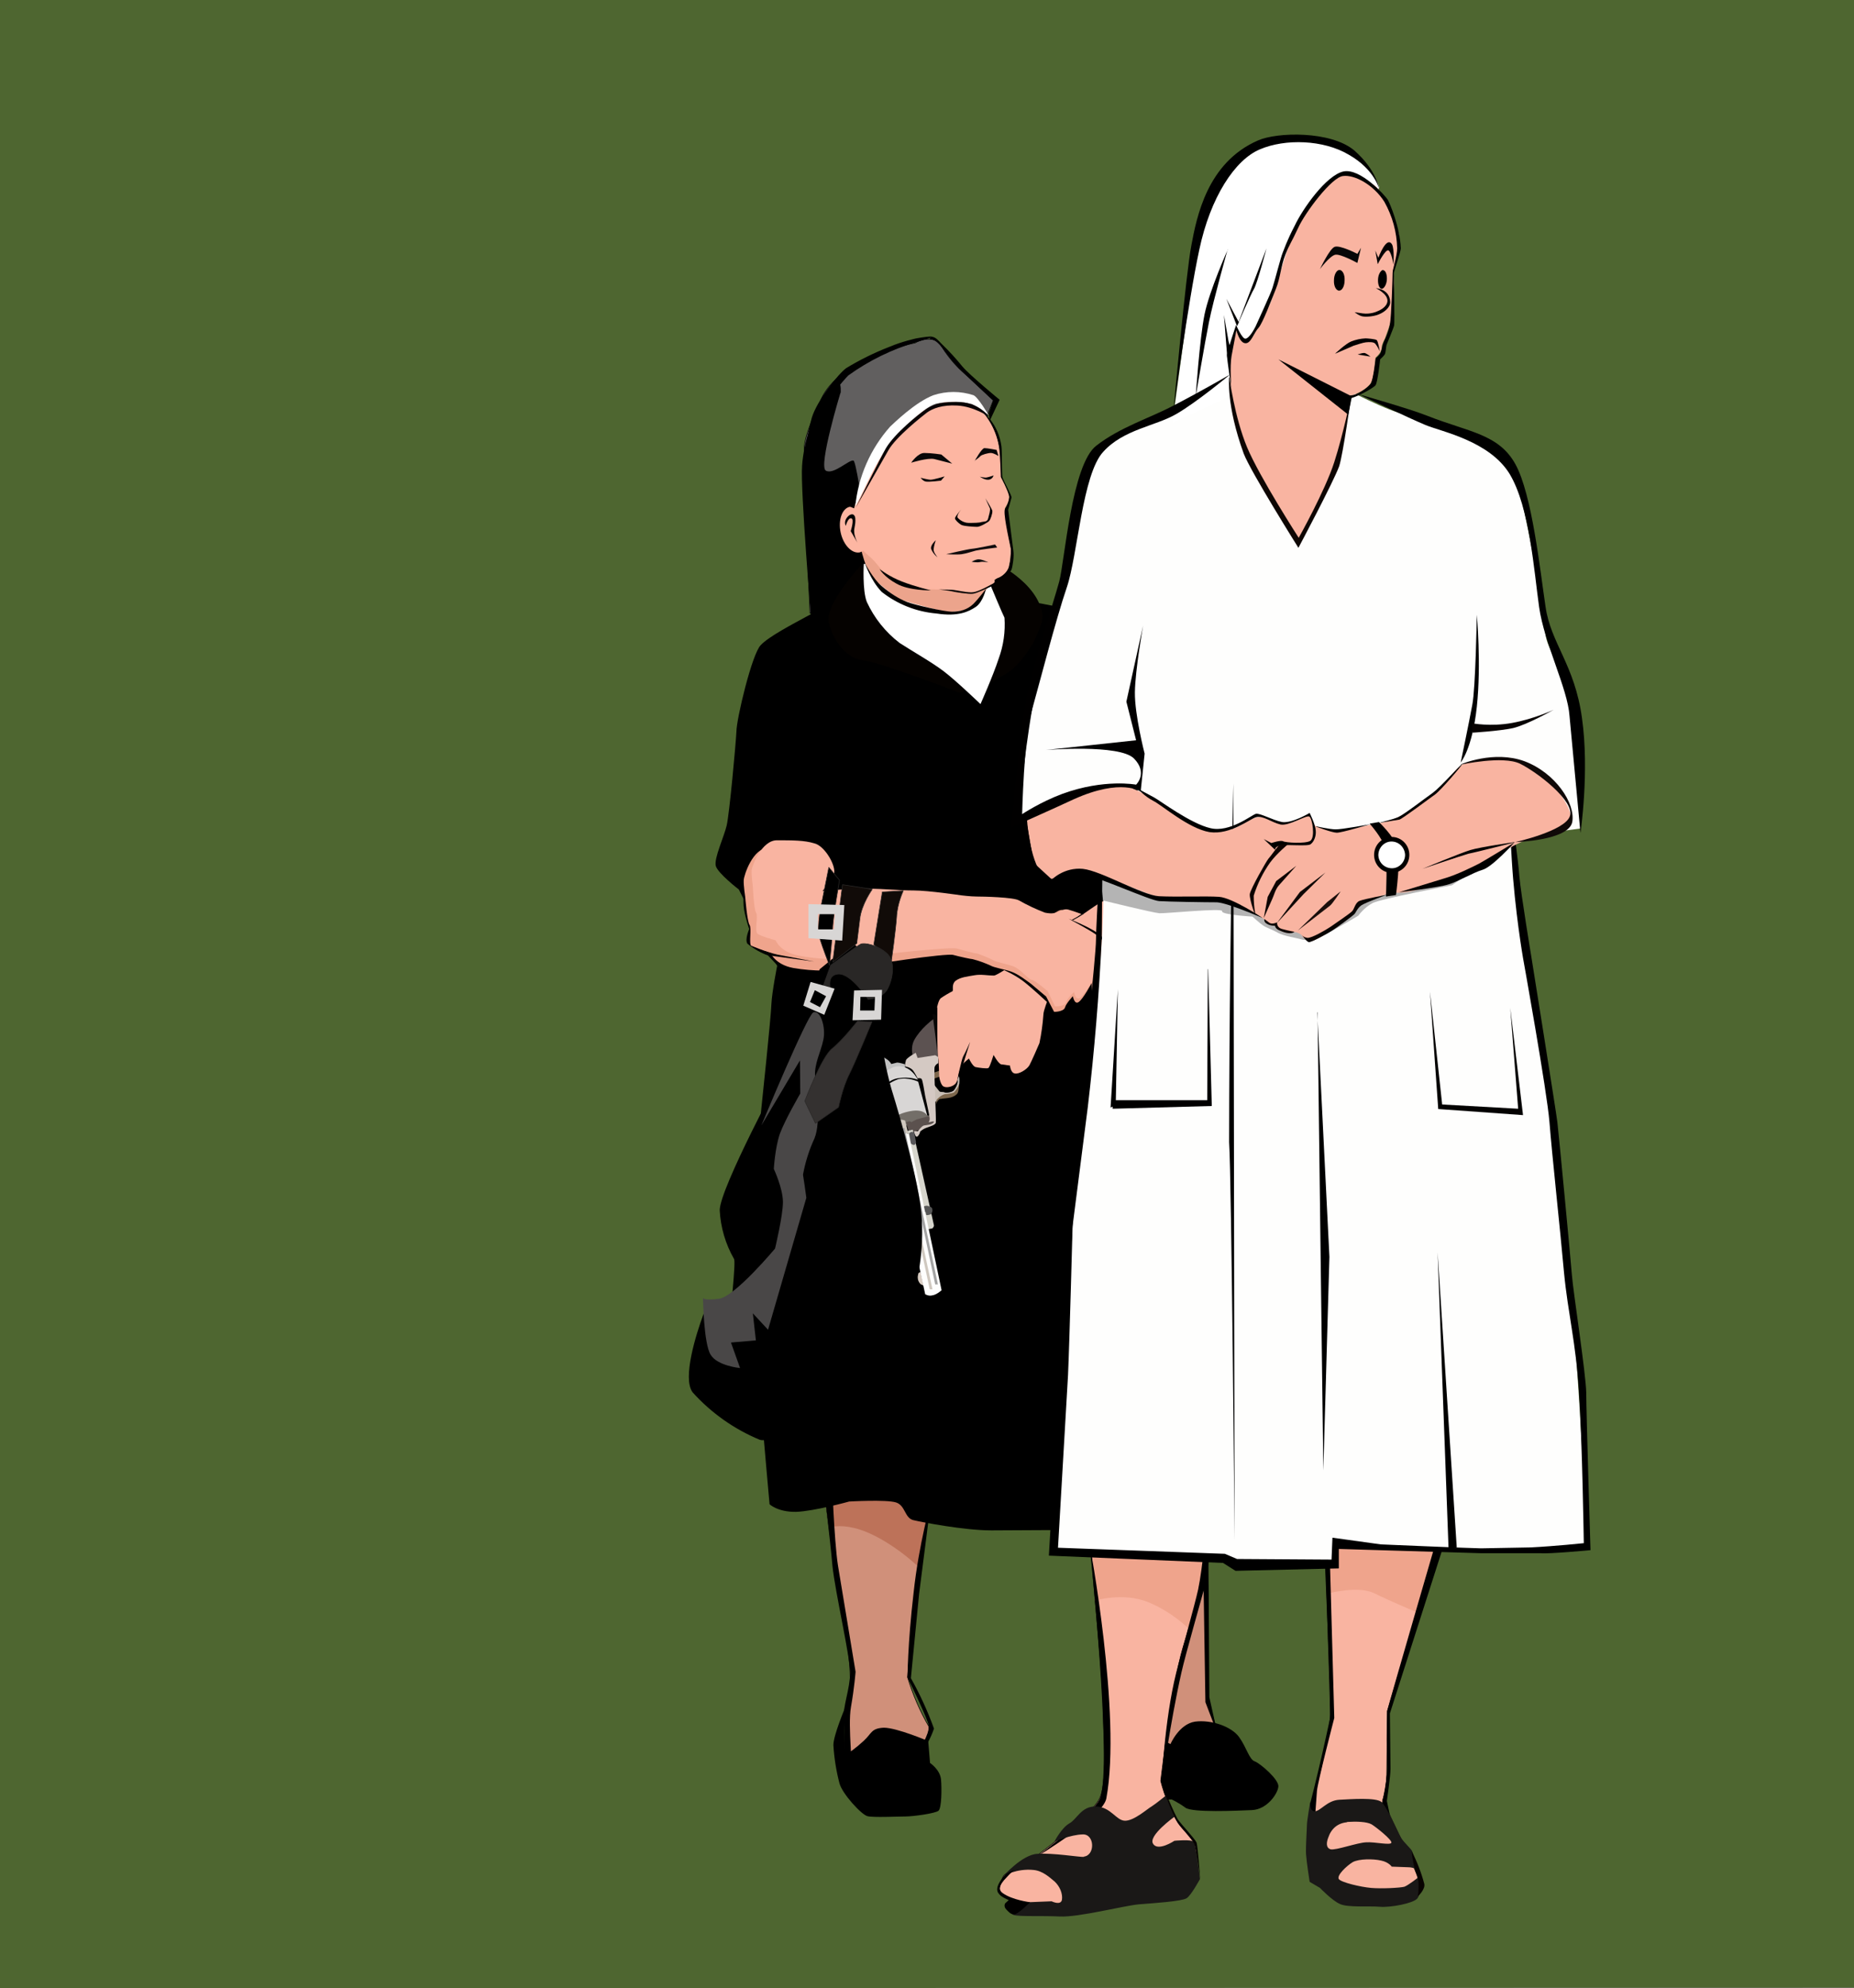 <?xml version="1.0" encoding="UTF-8" standalone="no"?>
<!DOCTYPE svg PUBLIC "-//W3C//DTD SVG 1.1//EN" "http://www.w3.org/Graphics/SVG/1.1/DTD/svg11.dtd">
<svg width="100%" height="100%" viewBox="0 0 305 327" version="1.1" xmlns="http://www.w3.org/2000/svg" xmlns:xlink="http://www.w3.org/1999/xlink" xml:space="preserve" xmlns:serif="http://www.serif.com/" style="fill-rule:evenodd;clip-rule:evenodd;stroke-linecap:round;stroke-linejoin:round;stroke-miterlimit:1.5;">
    <rect x="0" y="0" width="305" height="327" fill="#808080" stroke="none"/>
    <g id="bg" transform="matrix(1,0,0,1.452,0,0.226)">
        <path d="M305,-0.156L0,-0.156L0,225.057L305,224.985L305,-0.156Z" style="fill:rgb(78,102,48);"/>
    </g>
    <path d="M163.4,65.85L159.05,61.75C157.183,60.204 155.623,58.321 154.45,56.2C152.45,55.15 150.55,56.4 150.55,56.4C150.55,56.4 145.45,57.35 140.55,60.2C135.55,63 134.8,66.45 134.8,66.45C134.8,66.45 132.3,71.3 132.3,73.85L132.35,80.75L133.25,100.85L149.6,100.5L163.4,65.85Z" style="fill:rgb(97,95,95);stroke:black;stroke-width:0.1px;"/>
    <path d="M157.8,60.65C159.5,62.3 163.4,65.85 163.4,65.85L162.65,68.05L162.85,69.15L164.45,65.75C164.45,65.75 159.45,61.65 158.3,60.25C157.26,58.965 156.141,57.746 154.95,56.6C154.15,55.8 153.95,55.45 153.15,55.35C152.35,55.35 150.75,55.65 150.75,55.65C150.75,55.65 148.4,56.15 146.3,57.05C143.835,58.005 141.459,59.176 139.2,60.55C137.85,61.55 134.4,65.9 133.55,68.7C132.75,71.5 132.35,75.05 132.35,75.05L135.85,66.15C135.85,66.15 138.6,62.7 139.55,61.75C142.963,59.295 146.767,57.435 150.8,56.25C154.833,55.065 152.3,55.7 153.15,55.8C153.85,55.9 154.45,56.5 155,57.2C155.65,58.05 156.65,59.5 157.8,60.65Z"/>
    <path d="M138.25,64.65C138.25,64.65 134.6,76.65 135.85,77.4C137.1,78.15 139.7,75.55 140.4,75.75C141.15,75.9 144.25,100.25 144.25,100.25L133.5,102.5C133.5,102.5 131.65,80.55 131.95,76.6C132.2,72.7 133.85,68.1 134.95,66.15C136.05,64.15 137.75,62.6 138.05,62.95C138.4,63.25 138.3,64.6 138.3,64.6L138.25,64.65Z"/>
    <path d="M139.85,277.05C140.05,271.65 138.2,264.2 137.25,257.55C136.3,250.95 134.55,237.2 134.55,237.2L155.75,235C155.75,235 151.25,255.15 150.6,261.15C150,267.1 149.3,275.85 149.3,275.85C150.148,278.677 151.323,281.395 152.8,283.95C152.9,285.9 151.8,287.65 148.5,288.85C145.2,290 140.3,293.25 139.6,290.3C138.95,287.3 139.25,284 139.35,283.45C139.45,282.85 139.6,282.45 139.85,277.05ZM180.4,242.5L197.9,246.9C198.05,241.9 198.95,254.85 198.8,278.9C198.8,280.55 202.25,291.55 202.25,291.55L185.5,284C185.5,284 187.85,282.5 188.1,277.05C188.3,272.95 186.6,272.3 185.3,266.8C184,261.3 180.35,242.45 180.35,242.45L180.4,242.5Z" style="fill:rgb(208,144,122);stroke:black;stroke-width:0.1px;"/>
    <g transform="matrix(1,0,0,1,0,-0.5)">
        <g>
            <g>
                <g>
                    <g>
                        <g>
                            <g>
                                <g>
                                    <g>
                                        <g>
                                            <clipPath id="_clip1">
                                                <path d="M139.85,277.55C140.05,272.15 138.2,264.7 137.25,258.05C136.3,251.45 134.55,237.7 134.55,237.7L155.75,235.5C155.75,235.5 151.25,255.65 150.6,261.65C150,267.6 149.3,276.35 149.3,276.35C150.148,279.177 151.323,281.895 152.8,284.45C152.9,286.4 151.8,288.15 148.5,289.35C145.2,290.5 140.3,293.75 139.6,290.8C138.95,287.8 139.25,284.5 139.35,283.95C139.45,283.35 139.6,282.95 139.85,277.55Z"/>
                                            </clipPath>
                                            <g clip-path="url(#_clip1)">
                                                <path d="M135.1,252.3C135.1,252.3 138.2,249.8 144.95,253.65C149.063,256.005 152.613,259.23 155.35,263.1L159,234.5L137.5,235.8L135.1,252.25L135.1,252.3Z" style="fill:rgb(189,114,89);"/>
                                            </g>
                                        </g>
                                    </g>
                                </g>
                            </g>
                        </g>
                    </g>
                </g>
            </g>
        </g>
    </g>
    <path d="M135.45,244C135.45,244 136.55,253 136.95,257.6C137.45,262.15 139.85,272.45 139.85,275.1C139.85,277.75 138.6,280.8 138.85,282.45C139.15,284.25 138.2,289.45 139.85,291C140.5,291.55 139.4,284 140,280.7C140.55,277.6 140.75,274.95 140.75,274.95L137.85,257.45C137.2,253.25 136.85,242.65 136.85,242.65L135.45,244Z"/>
    <path d="M180.4,242.5L197.7,246.65C197.75,243.4 198.7,246.15 198.65,254.4C195.35,244.35 182.15,251.65 182.05,251.1C180.4,244.55 180.4,242.5 180.4,242.5Z" style="fill:rgb(186,115,90);"/>
    <path d="M181.35,244.85C181.35,244.85 183.6,261.65 185.65,268.1C187.65,274.55 188.15,275.3 188.15,276.9C188.15,278.5 187.25,281.4 186.3,282.4C185.654,283.283 185.241,284.315 185.1,285.4L186.55,283.65C187.1,282.95 189.05,280.05 188.9,277.65C188.75,275.25 189.3,277.45 186.5,268C183.7,258.5 182.15,244.25 182.15,244.25L181.35,244.85Z" style="fill:rgb(8,6,5);"/>
    <path d="M139.3,97.8L132.5,101.5C130.6,102.55 126.5,104.65 125.15,106.1C123.7,107.55 121.15,118.3 121.15,120.3C121.05,122.3 120,133.8 119.55,135.75C119.1,137.65 117.45,141.15 117.75,142.4C118.05,143.6 121.55,146.3 121.55,146.3L127.85,158.85C127.85,158.85 127,163.1 126.9,165.15C126.85,167.15 125.3,181.8 125.3,181.8C125.3,181.8 123.3,201.3 123.2,205.2C123.15,209.05 126.6,247.4 126.6,247.4C126.6,247.4 127.95,248.7 130.95,248.65C133.95,248.55 139.7,246.95 139.7,246.95C139.7,246.95 145.8,246.6 147.4,247.1C148.95,247.6 148.8,249.6 150.2,250C151.65,250.35 158.65,251.7 163.1,251.7L182.35,251.6C182.35,251.6 181.35,247.6 183.2,246.35C185,245.05 188.25,246.35 190.55,247.2C192.85,248.05 198.9,250.7 198.9,250.7L195.95,224.3C195.7,222.15 194.8,210.85 193.9,207.7C192.95,204.5 190.4,193.35 190.55,192.45C190.951,189.821 190.849,187.141 190.25,184.55C189.35,182.3 185.75,174.55 185.5,172.75C185.25,171 184.5,161.45 184.5,161.45L193.9,137.9C193.9,137.9 193.2,136.9 192.7,134.8C192.2,132.8 190.2,129.45 189.7,127.6C189.2,125.75 187.4,120.25 186.7,116.85C185.95,113.4 184,110.05 184,109.8C184,109.55 184.15,107.65 182.85,105.85C181.532,103.993 179.929,102.356 178.1,101C176.6,100 166.25,98.4 166.25,98.4L139.25,97.8L139.3,97.8ZM145.4,284.15C147.55,284.15 152.7,286.35 152.7,286.35L153,289.95C153,289.95 154.6,291 154.8,292.6C154.95,294.2 154.9,297.35 154.4,297.8C153.9,298.25 150.2,298.75 148.95,298.75C147.7,298.75 143.65,298.95 142.7,298.7C141.7,298.45 138.55,295 138.1,293.3C137.561,291.238 137.226,289.128 137.1,287C137.1,285.4 139.05,280.8 139.05,280.8C139.05,280.8 138.65,288.9 139.2,288.55C139.7,288.25 140.75,287.55 142.1,286.3C143.45,285.05 143.3,284.25 145.4,284.15ZM186.9,281.55L187.25,283.85L192.55,286.85C192.55,286.85 193.95,283.55 196.6,283.15C199.25,282.8 202.6,283.95 203.85,285.7C205.1,287.45 205.5,289.4 206.45,289.7C207.35,290.05 210.45,292.7 210.3,293.85C210.2,295 208.45,297.6 205.95,297.7C203.45,297.8 196.15,298.15 195,297.3C193.85,296.45 192.75,295.95 192.75,295.95L186.25,296.15C186.25,296.15 184.45,291.15 184.5,287.95C184.5,284.75 186.9,281.55 186.9,281.55Z"/>
    <path d="M150.2,173.8C150.2,173.8 149.7,172.4 150.4,171.05C152.4,167.45 157.5,165.2 157.5,165.2L156.7,173.7L151.8,174.5L150.2,173.8Z" style="fill:rgb(92,82,81);"/>
    <path d="M153.5,177.45L155.5,176.75L155.6,175.75L153.2,176.55L153.45,177.45L153.5,177.45Z" style="fill:rgb(125,103,77);"/>
    <path d="M145.65,183.8L146.3,185.8L153.35,184.1L153.05,183.35L152.6,183.5L151.6,181.65L145.65,183.8Z" style="fill:rgb(115,110,104);"/>
    <path d="M154.7,180.75C155.05,180.65 155.85,180.65 156.4,180.5C156.95,180.35 157.4,180.05 157.55,179.75C157.75,179.45 157.8,177.9 157.8,177.9C157.8,177.9 157.55,179.35 156.5,179.65C155.5,179.95 154.8,179.7 154.5,179.95C154.25,180.2 153.9,181.7 153.9,181.7C153.9,181.7 154.25,180.85 154.7,180.7L154.7,180.75Z" style="fill:rgb(125,103,77);"/>
    <path d="M154,181.25C154,181.25 154,180.9 154.35,180.6C154.7,180.25 155.2,180 155.45,179.95C155.75,179.95 156.75,179.8 156.95,179.65C157.15,179.45 157.75,178.7 157.8,178.15C157.878,177.645 157.827,177.129 157.65,176.65C157.45,176.25 157.05,176 157.05,176L157.4,176.85C157.4,177.2 157.6,177.6 157.55,178C157.5,178.4 157.2,179.05 156.85,179.4C156.45,179.7 155.55,179.8 155.35,179.65C155.15,179.55 154.75,179.65 154.55,179.5L153.55,178.25L153.7,181.05L154,181.25Z" style="fill:rgb(201,191,182);"/>
    <path d="M149,184.6L149.6,184.4L149.95,184.55L150.8,184.1L152.85,183.55L153.75,184.4L153.6,184.85L151.9,185.55L150.4,186.15L150.05,186.1L149.55,186.3L149.05,184.6L149,184.6Z" style="fill:rgb(91,81,78);"/>
    <path d="M149,174.4C149.25,173.9 150.65,173.15 150.65,173.15L150.95,174L153.85,173.55L154.35,173.85L154.35,174.85C154.35,174.85 153.9,175.05 153.75,175.5C153.6,175.95 154.05,184.15 153.95,184.65C153.85,185.15 152.45,185.35 151.85,185.75C151.2,186.15 151.35,186.25 151.35,186.25C151.35,186.25 151.15,186.85 150.85,186.95C150.55,187.05 150.35,186.05 150.35,186.05L151,186.05C151,186.05 151.6,185.2 152,185.1C152.3,185.05 153.3,185 153.6,184.6C153.9,184.25 152.75,184.6 152.75,184.6C152.75,184.6 152.9,184.5 152.95,184.05C152.95,183.55 152.35,181.05 152.2,180.25C152.05,179.45 151.8,177.65 151.6,177.45C151.45,177.25 150.95,177.35 150.95,177.35C150.95,177.35 150.6,176.6 150.2,176.05C149.75,175.5 148.9,175.4 148.9,175.4C148.9,175.4 148.85,174.85 149.05,174.4L149,174.4Z" style="fill:rgb(212,201,195);"/>
    <path d="M151.5,211.25C151.25,211.05 151,210.6 151,210.3C150.95,210 150.85,209.7 150.95,209.5C151.05,209.35 151.45,209.2 151.45,209.2L151.95,211.45L151.55,211.25L151.5,211.25Z" style="fill:rgb(217,205,195);"/>
    <path d="M146.85,187.75L146.15,187.4L144.75,181.1L144.35,177.85L145.2,177.6L147,186.6L146.8,186.85C146.65,187.05 146.5,187.15 146.55,187.35L146.85,187.75Z" style="fill:white;"/>
    <path d="M147.1,186.65C147.1,186.65 146.65,186.15 146.55,185.85C146.4,185.55 145.6,181.85 145.6,181.85L144.85,178.05L145.45,176.95L146.45,182.45L146.55,184.35L147.05,186.65" style="fill:rgb(237,237,237);"/>
    <path d="M145,175.2C145.05,174.45 143.95,173.65 143.85,173.35C143.85,173.05 143.95,172.95 143.95,172.95C143.95,172.95 144.1,173.2 144.3,173.35C144.55,173.45 145.8,174.05 146.25,174.5C146.7,175 146.6,175 146.6,175L147.6,174.75C147.95,174.75 148.9,175.05 148.9,175.05L148.85,176.8L143.9,176.9C143.9,176.9 144.95,176.5 145,175.2Z" style="fill:rgb(193,193,193);"/>
    <path d="M144.4,177.8L144.4,178.95C144.4,179.4 145.75,184.95 145.8,185.4C145.85,185.8 146.35,186.9 146.35,186.9C146.35,186.9 146.15,187.25 146.25,187.4L146.7,187.65C146.7,187.65 146.35,187.65 146.2,187.55C145.934,186.888 145.733,186.201 145.6,185.5C145.6,185.25 144.2,179.2 144.15,178.8C144.15,178.4 144.4,177.8 144.4,177.8M144,177.55L143.85,176.9C143.85,176.9 144.45,176.9 145.1,176.7C145.8,176.5 146.3,175.7 146.3,175.7L146.3,176.4C146.3,176.4 145.95,176.8 145.35,177L144,177.55Z" style="fill:rgb(216,214,213);"/>
    <path d="M147.65,177.35C149.8,177 151,177.6 151,177.6C151,177.6 149.85,175.05 147.45,175.4C145.05,175.75 145.3,178.8 145.3,178.8C145.3,178.8 146.2,177.6 147.65,177.35Z" style="fill:rgb(216,214,213);"/>
    <path d="M146.55,184.4L145.3,178.8C145.3,178.8 146.8,177.8 147.75,177.5C149.4,177.1 151.05,177.9 151.05,177.9L152.55,183.5C152.55,183.5 152.05,182.3 149.75,182.75C147.1,183.25 146.55,184.4 146.55,184.4Z" style="fill:rgb(216,214,213);"/>
    <path d="M147.7,184.2C148.4,184.05 148.9,184.3 148.9,184.3L149.45,186.55C149.45,186.55 148.8,186.2 148.2,186.35C147.6,186.5 146.6,187.1 146.6,187.1L146.1,185.6L146.4,184.8C146.4,184.8 146.9,184.35 147.7,184.2Z" style="fill:rgb(207,200,191);"/>
    <path d="M149.3,186L152.45,202.2L153.3,202.05C153.3,202.05 153.35,202.1 153.5,201.9C153.65,201.7 153.65,201.55 153.65,201.55L150.15,185.8L149.3,186Z" style="fill:rgb(214,213,204);"/>
    <path d="M153.4,199.1C153.4,199.1 153.4,198.75 153.25,198.6C153.15,198.5 152.65,198.3 152.45,198.3C152.25,198.3 151.75,198.5 151.75,198.5L151.9,199.25C151.9,199.25 152.25,199.3 152.3,199.45C152.35,199.65 152.3,199.8 152.45,199.85C152.6,199.85 153,199.8 153.2,199.65C153.35,199.45 153.4,199.1 153.4,199.1Z" style="fill:rgb(86,86,86);"/>
    <path d="M146.6,187.1L147.6,191.5L152.2,212.85C152.2,212.85 152.7,213.2 153.35,213.05C154.1,212.95 154.9,212.2 154.9,212.2L149.5,186.55C149.5,186.55 148.7,186.15 148.2,186.3C147.631,186.449 147.102,186.723 146.65,187.1L146.6,187.1Z" style="fill:rgb(254,254,253);"/>
    <path d="M147.5,186.5L152.95,212.05L153.4,212.05L147.9,186.35L147.55,186.5L147.5,186.5Z" style="fill:rgb(207,200,191);"/>
    <path d="M148.45,185.65L153.85,211.25L154.3,211.25L148.8,185.5L148.45,185.65Z" style="fill:rgb(163,163,163);"/>
    <path d="M149.9,186.15L150.4,186.25L150.7,187.9C150.7,187.9 150.6,188.25 150.4,188.3C150.1,188.35 149.85,188.05 149.85,188.05L149.55,186.4L149.9,186.15Z" style="fill:rgb(88,87,90);"/>
    <path d="M157.1,168.75C157.1,168.75 157.2,167.4 157.6,167.05C157.95,166.7 159.1,165.95 159.35,165.8C159.6,165.6 159,164.7 159.7,163.95C160.4,163.25 161.65,163.05 162.7,162.75C163.75,162.5 164.8,162.65 165.8,162.6C166.8,162.55 176.05,153.95 176.05,153.95C176.05,153.95 177.5,152.35 178.5,151.7C179.5,151.05 181.6,148.9 183,148.2C184.45,147.45 184.6,145.6 184.9,145.2C185.2,144.85 185.2,143.65 185.2,141.6C185.2,139.6 186.4,136.9 188.45,136.95C190.45,137 193.9,136.9 193.85,138.15C193.85,139.35 194.35,141.85 194.35,141.85C194.35,141.85 194.85,144.55 195,145.8C195.15,147 195.9,151.55 195.5,152.6C195.1,153.65 194.7,155.4 193.6,155.8L186.8,158.05L174.8,166.05C174.8,166.05 174.25,168.05 174.3,168.7C174.3,169.3 174.15,173.2 174,173.7L172.65,177.65C172.3,178.4 171.05,179.25 170.4,179.2C169.7,179.2 169.5,177.9 169.5,177.9L168.1,177.75C167.6,177.75 166.75,176.25 166.75,176.25C166.75,176.25 166.25,178.45 166.1,178.55C165.9,178.7 164.45,178.6 164,178.55C163.5,178.45 162.85,177.15 162.85,177.15C162.85,177.15 162.25,177.7 161.95,178.15L161.1,179.5C161.1,179.5 161.4,180.85 161,181.5C160.65,182.2 159.5,182.6 159,182.2C158.5,181.85 158.2,180.45 158.25,180.35L158.9,179.15C158.9,179.15 158,177.8 157.8,177C157.65,176.2 157.4,172.8 157.4,172.8L157.1,168.75Z"/>
    <path d="M122.45,145.65C122.45,145.65 122.15,147.95 122.4,149.55C122.65,151.1 123.25,152.8 123.25,152.8C123.25,152.8 122.5,154.5 122.95,155.2C123.974,156.025 125.121,156.683 126.35,157.15L127.95,158.85L128.65,157.8C128.65,157.8 124.55,156.55 124.05,155.05C123.55,153.55 122.45,145.65 122.45,145.65Z" style="fill:rgb(2,2,1);"/>
    <path d="M153.4,166.75L154.3,173.6L155.95,173.5L154.55,167.1L153.4,166.75Z" style="fill:rgb(8,6,5);"/>
    <path d="M154.15,165.7C154.15,165.7 154.4,164.4 154.8,164.15C155.2,163.85 156.4,163.15 156.65,163.05C156.95,162.9 156.45,162.05 157.15,161.35C157.95,160.7 159.2,160.6 160.3,160.4C161.4,160.2 162.45,160.45 163.5,160.45C164.5,160.45 174.55,152.95 174.55,152.95C174.55,152.95 176.1,151.45 177.2,150.95C178.25,150.45 180.55,148.5 182.05,147.95C183.55,147.3 183.85,145.55 184.2,145.25C184.55,144.9 184.65,143.75 184.75,141.75C184.9,139.85 186.3,137.4 188.4,137.6C190.45,137.8 193.9,137.9 193.8,139.1C193.7,140.25 194.05,142.65 194.05,142.65C194.05,142.65 194.35,145.25 194.4,146.45C194.5,147.6 194.9,152 194.4,152.95C194,153.95 193.4,155.55 192.25,155.85L185.2,157.55L172.4,164.35C172.4,164.35 171.65,166.25 171.65,166.85C171.538,168.429 171.321,170 171,171.55C170.8,172.05 169.7,174.55 169.35,175.2C168.95,175.9 167.6,176.7 166.95,176.55C166.25,176.45 166.15,175.25 166.15,175.25L164.7,175.05C164.25,174.95 163.45,173.5 163.45,173.5C163.45,173.5 162.85,175.5 162.6,175.65C162.4,175.8 160.95,175.6 160.5,175.5C160,175.4 159.4,174.1 159.4,174.1C159.4,174.1 158.75,174.6 158.45,174.95C158.158,175.421 157.923,175.924 157.75,176.45C157.577,176.976 157.65,177.55 157.25,178.15C156.8,178.75 155.65,179 155.15,178.65C154.65,178.25 154.45,176.9 154.5,176.8C154.6,176.7 154.5,176.8 154.5,176.8C154.5,176.8 154.45,174.4 154.3,173.6C154.2,172.8 154.2,169.6 154.2,169.6L154.2,165.7L154.15,165.7Z" style="fill:rgb(249,180,161);"/>
    <path d="M159.6,171.35C159.6,171.35 158.8,173.15 158.45,173.75C158.15,174.35 157.45,177.75 157.45,177.75L158.45,175.05C158.821,173.813 159.204,172.579 159.6,171.35Z" style="fill:rgb(1,0,0);"/>
    <path d="M168.3,161.35C169.8,162.5 172.3,164.85 172.3,164.85L172.65,163.95C172.65,163.95 170.75,162.45 169.4,161.15C168.05,159.9 165.7,159.2 165.7,159.2L165.15,159.55C165.15,159.55 166.85,160.25 168.3,161.35Z"/>
    <path d="M177.35,151.55C177.85,151.65 178.2,151.8 178.55,152C179.25,152.4 182.15,154.7 182.8,155.65C183.388,156.663 183.906,157.716 184.35,158.8L184.35,159.4C184.35,160 183.6,160.75 183,160.7C182.35,160.7 182,158.95 182,158.95C182,158.95 182.05,160.85 181.9,161.25C181.75,161.6 180.35,163.4 179.9,163.4C179.55,163.4 179.6,161.65 179.6,161.65C179.6,161.65 178.2,164.3 177.45,164.8C176.75,165.3 176.5,163.85 176.5,163.85C176.5,163.85 175.4,165 175.2,165.7C175,166.4 173.4,166.45 173.4,166.4L172.1,163.9L169.6,161.8C168.9,161.3 167.5,160.2 166.35,159.8C165.2,159.4 163.55,159.15 162.95,158.8C162,158.363 161.013,158.011 160,157.75C159.75,157.75 157.9,157.35 156.8,157.05C155.65,156.75 143.1,158.6 140.5,159.2C137.191,159.769 133.809,159.769 130.5,159.2C127.5,158.65 126.75,156.7 126.75,156.7C126.75,156.7 124.1,156 123.6,155.6C123.15,155.2 123.7,152.65 123.3,152.1C122.9,151.45 122.6,147.55 122.6,147.55C122.6,147.55 122.3,145.6 122.35,144.75C122.4,143.9 123.85,139.5 126.35,139.45C128.95,139.45 130.95,139.35 132.55,139.7C134.2,140.1 136.1,143.1 136.05,144.6C136.05,146.1 134.2,147.9 134.2,147.9C134.2,147.9 139.55,147.25 142.05,147.2C144.55,147.2 146.85,147.4 149.3,147.3C151.8,147.25 157.2,147.8 157.2,147.8C157.2,147.8 158.85,148 159.8,147.95C160.75,147.95 165.95,147.85 166.8,148.45C167.7,148.95 169.9,149.9 169.9,149.9L171.2,150.35C171.7,150.45 172.2,150.5 172.55,150.45C173.9,150.25 174.05,149.45 175.05,149.7C176.05,149.9 178.4,150.8 178.4,150.8L177.35,151.55Z" style="fill:rgb(239,164,140);"/>
    <g transform="matrix(1,0,0,1,0,-0.5)">
        <g>
            <g>
                <g>
                    <g>
                        <g>
                            <g>
                                <g>
                                    <g>
                                        <g>
                                            <clipPath id="_clip2">
                                                <path d="M177.95,152C178.45,152.1 178.75,152.2 179.1,152.4C179.8,152.85 182.6,155.1 183.25,156.05C183.85,157 184.7,159.1 184.7,159.1L184.65,159.7C184.6,160.25 183.85,160.95 183.25,160.9C182.6,160.85 182.35,159.2 182.35,159.2C182.35,159.2 182.35,161 182.15,161.35C181.95,161.7 180.5,163.35 180.15,163.35C179.75,163.35 179.85,161.65 179.85,161.65C179.85,161.65 178.35,164.15 177.65,164.65C176.9,165.05 176.7,163.65 176.7,163.65C176.7,163.65 175.55,164.7 175.35,165.4C175.15,166.05 173.55,166.05 173.55,166L172.35,163.5C172.3,163.5 170.25,161.7 169.75,161.65C169.25,161.65 167.9,159.9 166.75,159.45C165.65,159.05 164,158.75 163.45,158.45C162.85,158.1 160.85,157.3 160.6,157.3C160.3,157.3 158.5,156.8 157.4,156.5C156.3,156.2 143.75,157.55 141.2,158C138.6,158.5 134.25,158.25 131.3,157.65C128.3,157.05 127.6,155.15 127.6,155.15C127.6,155.15 125,154.45 124.6,154.05C124.1,153.6 124.75,151.25 124.4,150.65C124,150.05 123.85,146.3 123.85,146.3C123.85,146.3 123.6,144.45 123.65,143.6C123.75,142.8 125.35,138.65 127.85,138.7C130.35,138.7 132.35,138.7 133.95,139.2C135.55,139.55 137.35,142.5 137.25,143.95C137.15,145.4 135.25,147.05 135.25,147.05C135.25,147.05 140.6,146.55 143.1,146.65C145.6,146.7 147.85,146.95 150.3,146.95C152.75,146.95 158.1,147.75 158.1,147.75C158.1,147.75 159.7,147.95 160.65,147.95C161.65,147.95 166.8,148.05 167.65,148.6C169.016,149.37 170.436,150.038 171.9,150.6C172.4,150.7 172.9,150.75 173.25,150.7C174.55,150.6 174.75,149.85 175.75,150.1C176.7,150.35 179.05,151.25 179.05,151.25L177.95,151.95L177.95,152Z"/>
                                            </clipPath>
                                            <g clip-path="url(#_clip2)">
                                                <path d="M177.95,152C178.45,152.1 178.75,152.2 179.1,152.4C179.8,152.85 182.6,155.1 183.25,156.05C183.85,157 184.7,159.1 184.7,159.1L184.65,159.7C184.6,160.25 183.85,160.95 183.25,160.9C182.6,160.85 182.35,159.2 182.35,159.2C182.35,159.2 182.35,161 182.15,161.35C181.95,161.7 180.5,163.35 180.15,163.35C179.75,163.35 179.85,161.65 179.85,161.65C179.85,161.65 178.35,164.15 177.65,164.65C176.9,165.05 176.7,163.65 176.7,163.65C176.7,163.65 175.55,164.7 175.35,165.4C175.15,166.05 173.55,166.05 173.55,166L172.35,163.5C172.3,163.5 170.25,161.7 169.75,161.65C169.25,161.65 167.9,159.9 166.75,159.45C165.65,159.05 164,158.75 163.45,158.45C162.85,158.1 160.85,157.3 160.6,157.3C160.3,157.3 158.5,156.8 157.4,156.5C156.3,156.2 143.75,157.55 141.2,158C138.6,158.5 134.25,158.25 131.3,157.65C128.3,157.05 127.6,155.15 127.6,155.15C127.6,155.15 125,154.45 124.6,154.05C124.1,153.6 124.75,151.25 124.4,150.65C124,150.05 123.85,146.3 123.85,146.3C123.85,146.3 123.6,144.45 123.65,143.6C123.75,142.8 125.35,138.65 127.85,138.7C130.35,138.7 132.35,138.7 133.95,139.2C135.55,139.55 137.35,142.5 137.25,143.95C137.15,145.4 135.25,147.05 135.25,147.05C135.25,147.05 140.6,146.55 143.1,146.65C145.6,146.7 147.85,146.95 150.3,146.95C152.75,146.95 158.1,147.75 158.1,147.75C158.1,147.75 159.7,147.95 160.65,147.95C161.65,147.95 166.8,148.05 167.65,148.6C169.016,149.37 170.436,150.038 171.9,150.6C172.4,150.7 172.9,150.75 173.25,150.7C174.55,150.6 174.75,149.85 175.75,150.1C176.7,150.35 179.05,151.25 179.05,151.25L177.95,151.95L177.95,152Z" style="fill:rgb(249,180,161);"/>
                                            </g>
                                        </g>
                                    </g>
                                </g>
                            </g>
                        </g>
                    </g>
                </g>
            </g>
        </g>
    </g>
    <path d="M128.85,176.05C128.85,176.05 118.4,195.45 118.4,199.05C118.546,201.864 119.351,204.604 120.75,207.05C121.1,207.45 120.1,216.35 120.1,216.35C120.1,216.35 116.75,213.45 115.65,216.35C114.55,219.35 112.2,226.7 113.95,229C117.005,232.392 120.781,235.057 125,236.8C128.35,237.8 133,227.45 133,227.45C133,227.45 133.65,228.05 137.3,226.05C141,224.1 144.4,213.55 144.4,213.55L150.6,211.55C150.6,211.55 152.2,206.1 151.55,199.35C150.9,192.65 146.65,179.1 146.65,179.1C146.65,179.1 145.4,174.8 145.05,171C144.7,167.25 145.15,159.75 145.15,159.75L140.25,155L134.85,159.4L128.85,176.05Z"/>
    <path d="M136.35,142.65L135.2,148.4C135.2,148.4 134.3,152.4 134.8,154.15C135.35,155.95 136.45,158.75 136.45,158.75C136.45,158.75 136.95,153.85 137,152.25C137.1,150.55 138.1,144.75 138.1,144.75L136.35,142.65Z" style="stroke:rgb(41,39,38);stroke-width:0.1px;"/>
    <path d="M138.6,145.5L137,158.25L140.95,155.15L141.45,151.15C141.7,148.75 143.5,146.25 143.5,146.25L138.6,145.5Z" style="fill:rgb(17,11,8);stroke:rgb(41,39,38);stroke-width:0.1px;"/>
    <path d="M133,148.7L133,154.3L138.55,154.7L138.9,148.85L133.05,148.7L133,148.7ZM134.55,150.35L134.55,152.85L137.2,152.85L137.35,150.35L134.5,150.35L134.55,150.35Z" style="fill:rgb(216,214,213);"/>
    <path d="M145.15,146.7L143.75,155.35L146.65,158C146.65,158 147.35,153 147.5,150.8C147.6,148.6 148.6,146.5 148.6,146.5L145.15,146.7Z" style="fill:rgb(17,11,8);stroke:rgb(41,39,38);stroke-width:0.1px;"/>
    <path d="M115.65,213.45C115.65,213.45 115.65,213.95 118.3,213.6C120.9,213.25 127.5,205.35 127.5,205.35C127.5,205.35 128.8,199.95 128.8,197.7C128.8,195.45 127.3,192.25 127.3,192.25C127.3,192.25 127.5,188.75 128.3,186.45C129.15,184.15 131.65,179.85 131.65,179.85L131.6,174.4L125.25,185.1C125.25,185.1 132.75,167 133.8,166.5C134.95,166 135.9,169 135.45,171C135.05,173 133.9,175 134.1,177.1C134.25,179.25 135.1,184.45 134,187.2C133.116,189.112 132.478,191.128 132.1,193.2C132.299,194.464 132.483,195.731 132.65,197L126.35,218.7L123.85,216L124.35,220.45L120.25,220.8L121.75,225C121.75,225 118,224.65 116.9,222.8C115.75,220.95 115.65,213.45 115.65,213.45Z" style="fill:rgb(73,71,71);"/>
    <path d="M141.05,167.95C141.05,167.95 138.65,171.05 136.9,172.45C135.15,173.8 132.4,181.1 132.4,181.1L134.15,184.75L137.95,182.1C137.95,182.1 138.6,178.85 139.7,176.7C140.8,174.5 143.45,168.05 143.45,168.05L141.05,167.95Z" style="fill:rgb(52,49,48);stroke:rgb(41,39,38);stroke-width:0.1px;"/>
    <path d="M135.4,162.35L136.75,163.05C136.75,163.05 135.75,160.4 137.85,160.2C140,160 142.8,164.35 142.8,164.35C142.8,164.35 145.05,164.3 145.95,162.75C146.85,161.15 147.45,158.15 145.85,156.75C144.25,155.35 142.2,155.05 141.65,155.25C141.15,155.45 136.65,158.75 136.65,158.75L135.35,162.35L135.4,162.35Z" style="fill:rgb(41,39,38);stroke:rgb(41,39,38);stroke-width:0.1px;"/>
    <path d="M133.35,161.5L132.15,165.4L135.6,166.9L137.3,162.6L133.35,161.5ZM134.05,162.85L133.25,164.8L134.9,165.65L135.9,163.85L134.05,162.85ZM140.5,162.9L145.1,162.8L144.95,167.7L140.25,167.8L140.5,162.9ZM141.55,163.95L143.95,163.95L143.85,166.2L141.5,166.2L141.55,163.95Z" style="fill:rgb(216,214,213);"/>
    <path d="M141.85,92.75C141.85,92.75 135.55,99.4 136.35,102.45C137.1,105.45 139.25,108.3 142,108.6C144.8,108.9 157.8,113.9 157.8,113.9L161.9,112.8C161.9,112.8 165.25,111.1 166.4,110.2C167.45,109.3 169.2,107.35 170.3,105.05C171.35,102.7 171.8,101.65 171.3,100.15C169.7,94.85 162.45,91.9 162.45,91.9L141.85,92.75Z" style="fill:rgb(5,2,0);"/>
    <path d="M161.3,115.8C161.3,115.8 163.35,111.2 164.3,108.3C165.082,106.158 165.406,103.875 165.25,101.6C164.95,101.05 162.95,96.25 162.95,96.25L150.45,92.4L142.1,92.75C142.1,92.75 141.85,97.1 142.6,99C143.825,101.655 145.679,103.972 148,105.75C150.15,107.15 153.2,108.85 155.25,110.4C157.35,112 161.3,115.8 161.3,115.8Z" style="fill:white;"/>
    <path d="M141.45,89.5C141.45,89.5 142.5,94.5 143.95,95.5C145.45,96.55 147.1,98.35 148.85,98.85C150.55,99.35 155.2,100.65 156.15,100.65C157.05,100.65 158.8,100.4 159.5,100.05C160.902,98.642 162.206,97.138 163.4,95.55L141.4,89.5L141.45,89.5Z" style="fill:rgb(236,164,140);"/>
    <path d="M142.25,92.55C142.25,92.55 143.65,95.25 145.05,96.4C146.4,97.55 147.9,98.5 149.2,99C150.5,99.5 155.35,100.6 156.6,100.6C157.9,100.6 159.1,100.3 160.1,99.35C161.05,98.4 162.2,96.85 162.2,96.85C162.2,96.85 161.75,98.95 160.55,99.8C159.35,100.6 157.65,101.45 154.05,100.9C150.769,100.619 147.64,99.385 145.05,97.35C143.25,95.5 142.25,92.55 142.25,92.55Z" style="fill:rgb(3,2,1);"/>
    <path d="M140.5,83.6C141.55,79.75 144.5,75.35 145.55,74.2C146.85,72.75 146.9,71.9 147.95,71.1C148.95,70.3 150.85,68.1 152.15,67.4C153.4,66.7 156.15,65.7 157.25,65.9C160.45,66.55 161.75,67.8 162.75,69C163.746,70.769 164.359,72.729 164.55,74.75C164.7,76.25 164.7,78.5 164.7,78.5C164.7,78.5 165.75,80.6 165.95,81.4C166.2,82.2 165.55,83.2 165.35,83.55C165.15,83.85 166.1,89.25 166.25,89.9C166.4,90.55 166.2,92.4 166,93.25C165.8,94.15 164.6,94.95 164.2,95.05C163.75,95.15 163.65,95.8 163.5,95.95C163.35,96.05 160.5,97.55 159.35,97.55C158.25,97.5 156.85,97.05 156.25,97C155.65,96.9 151.6,97 150.25,96.85C148.95,96.75 147.75,96.05 146.75,95.35C145.85,94.75 144.75,93.35 143.8,92.25C143.2,91.6 142.6,91.2 142,90.55C141.84,90.688 141.652,90.79 141.45,90.85C140.15,91.1 138.75,89.65 138.3,87.6C137.85,85.5 138.55,83.6 139.8,83.35C140,83.35 140.3,83.55 140.5,83.6Z" style="fill:rgb(253,182,162);"/>
    <path d="M144.7,93.6C144.7,93.6 145.45,94.9 147.5,96C149.5,97.15 153.15,97.1 153.15,97.1C153.15,97.1 150.45,96.45 148.4,95.65C146.3,94.85 144.7,93.6 144.7,93.6Z" style="fill:rgb(1,0,0);"/>
    <path d="M139.15,86.5C139.15,86.5 138.75,85.85 139.35,85.1C139.95,84.35 140.6,84.45 140.7,85.2C140.75,85.9 140.7,86.05 140.55,86.95C140.35,87.9 141.05,89.25 141.05,89.25L139.95,87.35C139.95,87.35 140.6,85.35 140.05,85.25C139.5,85.1 139.15,86.45 139.15,86.45L139.15,86.5Z"/>
    <path d="M162.65,68.3C162.65,68.3 160.9,65.3 160.15,65C158.008,64.291 155.692,64.291 153.55,65C150.55,66.15 147.05,69.6 146.45,70.15C143.186,73.811 141.172,78.418 140.7,83.3C142.2,80.75 144,75.6 147.2,72.05C147.7,71.45 151.6,67.15 153.95,66.4C155.912,65.974 157.945,65.991 159.9,66.45C160.895,66.942 161.82,67.564 162.65,68.3Z" style="fill:white;"/>
    <path d="M158.2,83.7C158.2,83.7 156.9,84.3 157.05,85C157.2,85.65 158,86.2 158.3,86.25C158.6,86.25 160.3,86.5 161.3,86.35C162.3,86.15 163,86 163.15,84.95C163.3,83.95 162.25,82.65 162.05,82.05" style="fill:none;"/>
    <path d="M158.2,83.7C158.2,83.7 157.3,84.7 157.55,85.15C157.85,85.5 158.55,86 159.35,86C160.2,86 161.1,86 161.5,85.85C161.95,85.75 162.4,85.85 162.55,85.3C162.7,84.7 162.95,83.95 162.85,83.6L162.1,81.95C162.1,81.95 163.1,83.55 163.25,84C163.3,84.5 162.9,85.5 162.75,85.65C162.65,85.85 161.25,86.65 160.75,86.65C160.35,86.65 158.45,86.55 158.1,86.3C157.75,86.1 157.1,85.5 157.1,85.25C157.1,84.95 158.2,83.7 158.2,83.7ZM151.5,78.6C151.4,78.55 152.6,78.9 153.1,78.9C153.6,78.9 155.4,78.35 155.4,78.35L154.8,79.05C154.8,79.05 152.8,79.3 152.3,79.2C151.8,79.1 151.5,78.6 151.45,78.6L151.5,78.6Z"/>
    <path d="M161.2,78.4C161.2,78.4 161.75,78.55 162.2,78.55C162.6,78.5 163.45,78.2 163.45,78.2C163.45,78.2 163.3,78.85 162.6,78.9C161.95,78.95 161.2,78.4 161.2,78.4Z" style="fill:rgb(5,5,5);"/>
    <path d="M149.9,76.1C149.9,76.1 151,74.45 152.1,74.5C153.25,74.5 154.85,74.75 154.85,74.75L156.65,76.25L153.7,75.5C152.65,75.25 149.9,76.1 149.9,76.1Z" style="fill:rgb(9,7,8);"/>
    <path d="M160.35,75.8C160.35,75.8 161.5,73.7 161.95,73.7C162.45,73.7 163.95,74 163.95,74L164.25,75C164.25,75 163.5,74.5 163,74.5C162.5,74.5 161.5,74.8 161.3,75C161.1,75.25 160.3,75.8 160.3,75.8L160.35,75.8Z" style="fill:rgb(7,6,7);"/>
    <path d="M153.95,88.85C153.95,88.85 152.95,89.7 153.2,90.35C153.41,90.81 153.717,91.22 154.1,91.55C154.483,91.88 153.75,91.2 153.6,90.55C153.55,89.9 153.95,88.85 153.95,88.85Z" style="fill:rgb(14,7,9);"/>
    <path d="M155.65,91.15C155.65,91.15 159.25,90.3 159.95,90.25C160.65,90.2 163.7,89.55 163.7,89.55L164.05,90.05C164.05,90.05 161.2,90.4 160.55,90.55C159.95,90.7 158.95,91.05 158.2,91.15C157.5,91.25 155.7,91.15 155.7,91.15L155.65,91.15Z" style="fill:rgb(16,11,12);"/>
    <path d="M159.85,92.4C159.85,92.4 160.25,92.1 160.85,92C161.4,91.9 162.6,92.5 162.6,92.5C162.6,92.5 161.7,92.3 161.2,92.45C160.7,92.55 159.85,92.4 159.85,92.4Z" style="fill:rgb(13,12,13);"/>
    <path d="M140.75,83.55C140.75,83.55 144.9,75.15 145.75,73.7C147.25,71.2 151.15,68.1 152.25,67.35C153.95,66.2 155.55,66.1 157.4,66.1C161.05,66.1 162.65,68.5 162.65,68.5C162.65,68.5 160.2,66.85 157.5,66.7C155,66.55 153.4,67.2 152.5,67.85C151.65,68.5 147.4,71.85 146.15,74.05L140.75,83.55" style="fill:rgb(11,5,7);"/>
    <path d="M175.8,151.1C175.8,151.1 179.25,152.95 180.15,153.6C182,154.9 184.55,158.15 184.55,158.15L184.85,157.85C184.85,157.85 181.95,154.55 180.55,153.45C179.1,152.4 175.8,151.1 175.8,151.1Z"/>
    <path d="M175.8,151.1L176.5,151.35L177.4,150.85L178.2,150.35L178.25,150.1L177.2,150.8L176.3,151.3L176.5,151.35M123.5,155.5C123.5,155.5 126.05,156.6 127.9,157L133.95,158.15L127.3,157.25C125.2,156.95 123.5,155.55 123.5,155.55L123.5,155.5ZM161.7,67.8C161.7,67.8 163.8,70.05 164.35,73.45C164.55,74.6 164.65,78.45 164.65,78.45C164.65,78.45 165.95,80.8 166.05,81.75C165.968,82.429 165.728,83.08 165.35,83.65C164.972,84.22 165.85,88.15 166.3,90.3C166.3,91.35 166.25,92.1 165.95,93.3C165.626,94.17 164.928,94.849 164.05,95.15C163.172,95.451 163.95,95.6 163.55,95.85C163.15,96.15 162.95,96.2 162.95,96.2C162.95,96.2 161,97.3 160.15,97.4C159.3,97.55 157.4,97.05 156.55,97L154.45,96.95C154.45,96.95 156.25,97.15 156.6,97.25C156.9,97.35 159.4,97.75 160.05,97.65C160.7,97.6 163.05,96.45 163.05,96.45C163.05,96.45 163.5,96.25 163.7,96.05L164.35,95.35C164.35,95.35 166.2,94.25 166.4,93.7C166.6,93.1 166.85,91.5 166.7,90.55L165.85,83.85L166.4,81.85C166.5,81.55 165.05,79.05 164.9,78.45C164.8,77.85 164.85,74.35 164.75,73.45C164.25,69.6 161.7,67.8 161.7,67.8ZM153.15,246.9C153.15,246.9 151.15,254 150.3,261.9C149.3,270.45 149.3,275.9 149.3,275.9C149.3,275.9 152.65,282.7 152.8,283.9C152.95,285.05 151.05,288.2 151.05,288.2C151.05,288.2 152.4,287.9 153.65,284.3C152.613,281.434 151.342,278.658 149.85,276L151.2,262.15L153.15,246.9ZM197.8,248.15L198.3,279.95L200.3,285.2L198.95,279.15L198.75,249.55L197.8,248.15Z"/>
    <g transform="matrix(1,0,0,1,0,-0.5)">
        <path d="M217.7,244.95C217.7,244.95 218.85,279.7 218.85,282.45C218.85,285.25 216.85,293.6 216.35,295.1C215.85,296.6 216.85,307.4 216.85,307.4C216.85,307.4 220.3,312.3 221.15,312.4C224.207,312.71 227.283,312.777 230.35,312.6C231.35,312.25 233.65,311.2 233.35,309.7C233.15,308.2 227.45,296.6 227.45,296.6C227.45,296.6 228.2,294.85 228.15,291.1L228.25,281.9L237.05,252.25L217.7,244.95ZM179.2,247.9C179.2,247.9 179.4,255.2 179.8,259.45C180.15,263.75 181.45,277.6 181.45,280.95C181.45,284.25 182.25,292.95 181,296.05C179.8,299.15 169.8,306.15 169.35,306.7C168.9,307.25 165.3,308.3 165,309.2C164.7,310.2 163.75,311.9 164.95,312.4C166.1,312.9 172.45,314.4 174.85,314.05C182.346,311.566 189.678,308.611 196.8,305.2C196.8,304.75 197.45,304.1 194.85,301.55C192.3,299 190.95,293.4 190.95,293.4L192.1,284.15C192.6,280.8 193.7,274.5 194.6,271.5C196.382,265.93 197.638,260.205 198.35,254.4C198.45,249.9 179.2,247.9 179.2,247.9Z" style="fill:rgb(249,180,161);stroke:black;stroke-width:0.1px;"/>
        <path d="M180.15,263.75C180.15,263.75 184.65,262.35 188.75,263.95C192.8,265.55 195.65,268.45 195.65,268.45C195.65,268.45 198.45,257.45 198.45,253.9C198.45,250.3 179.3,248.55 179.3,248.55L180.15,263.75Z" style="fill:rgb(239,164,140);"/>
        <path d="M179.2,254.15C179.2,254.15 183.1,290.9 180.95,296.3C179.95,298.8 170.65,305.8 170.65,305.8C170.65,305.8 181.45,299.3 182,296.3C184.55,282.5 179.2,254.15 179.2,254.15ZM198.4,251.5C198.4,251.5 197.9,258.1 197.1,261.95C196.55,264.45 194.25,272.6 193.5,275.6C191.5,283.6 191.1,294.1 191.1,294.1C191.1,294.1 192.5,283.8 194.35,275.6C195.05,272.5 197.7,263.3 198.15,261.6C199.55,255.95 198.4,251.45 198.4,251.45L198.4,251.5Z"/>
        <path d="M218.75,262.5C218.75,262.5 223.45,261.3 226,262.5C228.5,263.75 233.25,265.75 233.25,265.75L238.05,249.75L217.45,247.45L218.75,262.45L218.75,262.5Z" style="fill:rgb(239,164,140);"/>
        <path d="M217.75,252.6C217.75,252.6 219.05,281.5 218.8,283.1C217.984,286.982 217.1,290.849 216.15,294.7C215.2,298.551 215.65,296.45 215.5,297.7C215.4,298.85 216.3,299.85 216.3,299.85L216.65,295.05C216.8,293.45 219.5,283.05 219.5,283.05L218.65,252.55L217.75,252.6ZM236.9,251.75C236.9,251.75 228.65,280.1 228.2,281.9C228.1,284.55 228.1,288.55 228.2,291.3C228.2,294 227,298.45 227,298.45L229.15,301.4L228.15,296.7C228.15,296.7 228.75,292.65 228.75,291.4L228.65,282.3L237.9,253.4L236.9,251.75Z"/>
        <path d="M179.75,75.5C176.05,78.2 175.65,96.15 175.65,96.15C175.65,96.15 170.95,111 169.85,116.8C168.35,125.3 167.5,135.65 167.5,135.65L187.4,129.8L181.5,144.5C181.5,144.5 181.75,154.55 180.5,162.65C179.3,170.65 176.65,196.75 176.3,204.55C175.95,212.35 175,225.1 174.85,234.7C174.7,242.8 173.85,255.45 173.85,255.45L202.35,257.15L204.9,258.15L220.1,257.15L219.7,254.15C219.7,254.15 229.3,255.55 235.5,255.5C246.15,255.5 261.1,254.95 261.1,254.95C261.1,254.95 259.6,223.35 258.55,215.35C257.85,210.25 254.55,168.95 250.7,155.75C250.25,154.2 248.95,138.25 248.95,138.25L260.05,136.75C260.05,136.75 261.05,124.15 258.65,116.25C256.2,108.25 254.35,107.4 254.15,104C253.95,100.6 250.55,82 249.2,78.7C247.85,75.3 240.3,72.2 240.3,72.2C240.3,72.2 233.4,69.4 230,68.35C226.55,67.3 219.3,63.4 219.3,63.4L202.75,61.75C202.75,61.75 196.4,67.1 192.1,68.85C187.85,70.65 183.75,71.35 179.8,75.5L179.75,75.5Z" style="fill:rgb(254,254,253);"/>
        <path d="M180.7,141.35L181.45,148.6C181.45,148.6 189.8,150.65 190.75,150.7C191.75,150.75 201.25,149.8 201.05,150.35C200.8,150.95 206.05,151.25 206.05,151.25C206.05,151.25 207.3,152.4 207.85,152.75C208.35,153.1 209.15,153.3 210.2,153.9C211.2,154.45 213.3,154.75 214.1,155C214.9,155.25 216,154.95 217.1,154.6C218.2,154.25 223.45,151.1 223.45,151.1C223.45,151.1 224.45,149.7 225.85,149C227.25,148.3 238.85,146.1 238.85,146.1C238.85,146.1 248.45,139.5 249.3,139C249.55,138.85 248.45,137 248.45,137L180.7,141.35Z" style="fill:rgb(180,180,180);"/>
        <path d="M202.9,129.35L203.1,253.85C203.1,253.85 202.6,194.3 202.2,188.35C202.229,168.681 202.463,149.014 202.9,129.35ZM216.75,167L217.7,242.35L218.7,207.2L216.7,167L216.75,167Z"/>
        <path d="M198.7,159.9L198.6,181.45L183,181.45L183.05,182.85L199.35,182.4L198.75,159.9L198.7,159.9Z" style="fill:rgb(1,0,0);"/>
        <path d="M235.25,163.7L236.6,182.9L250.55,183.9L248.45,166.25L249.75,182.85L237.25,182.15L235.25,163.65L235.25,163.7Z" style="fill:rgb(4,2,1);"/>
        <path d="M183.9,163.2L182.7,182.65L183.55,182.3L183.9,163.2Z"/>
        <path d="M181.5,133.85C181.5,133.85 181.25,149.5 181.25,154.8C180.807,164.091 180.04,173.363 178.95,182.6L176.45,202.15C176.45,202.15 175.95,221.05 175.7,226.65L174.05,255.05L201.5,256.05L203.5,256.9L219.05,257L219.2,253.4L227.15,254.5C227.15,254.5 242.35,255.15 243.65,255.15L251.8,255C255.8,254.8 260.55,254.3 260.55,254.3C260.55,254.3 260.3,237.45 259.75,229.4C259.25,221.3 257.95,216.55 257.3,209.85C256.7,203.1 255.3,190.2 254.9,185.05C254.5,179.95 250.55,158.05 250.55,158.05C250.55,158.05 249.2,150.3 248.7,141.9C248.25,135.3 248.8,135.3 248.8,135.3C248.8,135.3 249.75,141.8 249.95,144.65C250.2,147.5 251.95,158.05 251.95,158.05C251.95,158.05 256,183.35 256.2,185.05C256.4,186.7 258.4,207.65 258.6,210.3C258.8,212.9 260.9,226.45 260.95,229.55C260.95,232.65 261.65,255.45 261.65,255.45C261.65,255.45 254.7,256.1 253.45,255.95L243.55,255.95L220.25,255.25L220.25,258.45L203.25,258.85L201.2,257.55L172.55,256.35C172.55,256.35 174.05,231.5 174.05,226.75C174.05,221.95 175.05,202.15 175.05,202.15C175.05,202.15 177.05,187.45 177.6,182.3C178.15,177.2 180.3,157.8 180.3,155.05C180.3,152.25 181.45,133.85 181.45,133.85L181.5,133.85Z"/>
        <path d="M168.95,135.3C168.95,135.3 169.35,141.9 171.5,144.4C172.95,146.1 175,143.9 178,143.9C181,143.9 189.05,147.9 190.85,148.05C193.15,148.2 199.6,148.25 201.75,148.6C202.65,148.75 206.6,150.95 209.45,151.75C212.8,152.65 218.45,152.1 218.45,152.1L223,148.8L210.2,140.15C210.2,140.15 210.5,139.55 211.5,139.3C212.5,139.1 215.1,139.6 215.6,139.05C216.1,138.55 216.3,136.35 216.3,136.35C216.3,136.35 215.8,134.65 215.2,134.6C214.7,134.6 213.65,135.45 212.4,135.8C211.1,136.2 209.75,135.6 208.7,135.15C207.2,134.45 205.95,135.1 204.4,136.05C203.078,136.868 201.554,137.301 200,137.3C199,137.2 196.05,136.4 193.45,134.4C186.95,129.65 183.8,129.4 183.8,129.4C183.8,129.4 176.75,130.9 174.45,132.05C170.8,133.9 168.95,135.3 168.95,135.3Z" style="fill:rgb(249,180,161);"/>
        <path d="M251.75,126.7C247.85,124.7 245.05,125.4 242.65,125.7C239.9,126.1 240.5,126.1 236.15,130.9C231.5,135.05 227.3,135.8 227.3,135.8C227.3,135.8 224.25,136.3 222.5,136.85C217.9,137.5 216,136.1 216,136.1C216,136.1 216.15,137.2 215.65,137.65C215.15,138.1 213.1,138.75 212.1,139.2C211.1,139.7 209.6,140.3 209,141.4C208.4,142.55 207.4,144.4 207.25,145.05C207.1,145.7 205.9,148.8 206.15,149.1C206.4,149.45 206,150.45 206,150.45L208.15,151.8L209.25,152.6L210,152.4L210.5,153.4C210.5,153.4 212.6,153.9 213,153.8C213.5,153.8 214.1,154.25 214.1,154.25C214.1,154.25 214.35,154.85 215.3,155.3C215.8,155.55 218.2,154.1 218.6,153.8C218.95,153.4 219.9,152.8 220.95,152.05C222.15,151.2 223.8,148.75 223.85,148.75L229.35,147.25C229.35,147.25 230.25,147.5 232.1,147.1C233.9,146.7 238.3,145.55 240.7,144.8C243.05,144.1 246.45,141.2 247.25,140.65C248.1,140.15 249.5,139.1 251.75,138.5C254.1,137.95 255.75,137.9 256.55,136.75C257.35,135.6 260.25,136.1 256.45,130.8C255.45,129.45 255.45,128.6 251.75,126.7Z" style="fill:rgb(249,180,161);"/>
        <path d="M212.7,23.4C210.05,23.5 205.8,24.7 203.9,26.25C202.05,27.75 198.9,32 197.9,35.55C196.9,39.15 192.9,70.05 192.9,70.05L203,65.35L202.5,60.1L214.3,59.35L226.9,31.35C226.9,31.35 225.6,26.55 220.4,24.55C217.951,23.6 215.32,23.207 212.7,23.4Z" style="fill:white;"/>
        <path d="M203.5,54.65C203.5,54.65 201.65,59.25 202.55,64.8L202.75,65.9C203.75,70.9 205.45,75.3 205.45,75.3L213.65,89.55C213.65,89.55 219.05,79.3 219.7,77.6C220.95,74.35 222.25,65.6 222.25,65.6C222.25,65.6 224.5,64.9 225.45,63.6C226.15,62.55 226.3,59.3 226.3,59.3C226.3,59.3 227.3,58.55 227.3,57.65C227.3,57.15 227.85,56.15 227.85,56.15C227.85,56.15 228.95,53.2 229.05,52.35C229.05,51.45 229.35,47.1 229.35,47.1L229.15,44.95C229.15,44.95 229.8,43.6 229.95,42.45C230.15,41.35 230.45,39.45 229.95,38.4C229.4,37.35 228.5,34.95 227.85,33.8C227.2,32.6 227.15,31.6 225.9,30.85C224.65,30.1 221.9,28.4 219.7,29.55C217.55,30.65 213.8,36.75 212.75,38.9C211.75,41.1 209.55,49.25 208.85,50.65C208.15,52 206.7,54.95 206.1,55.85C204.3,58.5 203.45,54.65 203.45,54.65L203.5,54.65Z" style="fill:rgb(249,180,161);"/>
        <path d="M202.25,62.6C202.25,62.6 203.1,69.1 205.15,74.05C207.2,78.95 213.65,88.95 213.65,88.95C213.65,88.95 218,81.2 219.5,76.5C221,71.85 222.3,65.5 222.3,65.5C222.3,65.5 220.95,75.25 220.3,77.2C219.3,79.9 213.6,90.6 213.6,90.6C213.6,90.6 205.75,78.1 204.6,75.1C201.7,67.1 202.2,62.55 202.2,62.55L202.25,62.6Z" style="fill:rgb(14,6,3);"/>
        <path d="M210.3,59.6L221.8,68.7L222.4,65.7L210.3,59.6ZM220.35,44.9C220.85,44.9 221.25,45.65 221.2,46.6C221.2,47.55 220.8,48.3 220.3,48.3C219.8,48.3 219.4,47.55 219.45,46.6C219.45,45.65 219.9,44.9 220.35,44.9ZM227.55,44.95C227.95,44.95 228.2,45.7 228.15,46.5C228.1,47.35 227.65,48 227.3,48C226.9,47.95 226.65,47.25 226.7,46.4C226.75,45.55 227.2,44.9 227.55,44.9L227.55,44.95Z"/>
        <path d="M217.15,44.75C217.15,44.75 218.75,42.6 219.65,42.4C220.5,42.2 223.3,43.75 223.3,43.75L223.9,41.25L223.3,42.25C223.3,42.25 220.4,40.75 219.55,41.1C218.7,41.45 217.15,44.75 217.15,44.75Z" style="fill:rgb(7,7,7);"/>
        <path d="M226.25,41.7L226.65,43.95C226.65,43.95 227.95,41.35 228.45,41.7C228.95,42.1 229.25,44.05 229.25,44.05C229.25,44.05 229.4,41.4 229,40.7C228.1,39.2 226.75,42.9 226.75,42.9L226.25,41.7ZM219.65,58.65C219.65,58.65 221.4,57 222.3,56.65C223.051,56.358 223.845,56.189 224.65,56.15C224.85,56.15 226.3,56.25 226.5,56.45C226.7,56.65 227,58.3 227,58.3C227,58.3 226.6,57.45 226.3,57.1C226.05,56.7 225.25,56.75 224.7,56.8C224.2,56.85 223.2,57.2 222.7,57.35L219.7,58.65L219.65,58.65ZM223.35,58.8C223.35,58.8 224.05,58.55 224.4,58.55C224.75,58.55 225.45,59.15 225.45,59.15L223.35,58.8ZM222.85,51.85L224.2,52.05C225.45,52.2 226.4,51.8 226.7,51.65C226.95,51.55 228.2,51 228.25,50C228.3,48.8 226.35,47.9 226.35,47.9C226.35,47.9 228.6,48 228.7,50.15C228.75,51.05 227.7,51.85 226.95,52.15C226.25,52.5 224.95,52.65 224.25,52.55C223.65,52.5 222.85,51.85 222.85,51.85Z"/>
        <path d="M216.65,63.3C216.65,63.3 220.3,65.45 221.8,65.55C223.3,65.65 225.05,64.2 225.5,63.6C225.9,63 226.3,59.45 226.3,59.45C226.3,59.45 227.05,58.85 227.15,58.45C227.3,58.1 227.45,57.1 227.65,56.75C227.75,56.45 228.45,55.2 228.65,53.85C228.9,52.55 229.1,45.95 229.1,45.35C229.1,44.8 229.85,42.5 229.85,41.35C229.783,38.667 229.062,36.041 227.75,33.7C225.95,30.85 222.8,29.2 220.95,29.45C219.1,29.6 214.7,35.45 213.55,38C212.35,40.6 212.2,40.5 211.45,42.4C210.7,44.3 210.65,46.15 209.9,48C209.15,49.85 207.75,53.6 207.05,54.4C206.3,55.2 205.8,57 204.9,56.95C203.9,56.95 203.4,54.8 203.4,54.8L202.6,59.05C202.3,60.8 202.55,64.25 202.55,64.25C202.55,64.25 201.85,59.55 201.85,58.95C201.85,58.3 203.35,53.95 203.35,53.95C203.35,53.95 204.35,56.3 204.9,56.2C205.5,56.15 206.3,54.7 206.55,54.2C206.75,53.7 209.1,48.7 209.35,47.8C209.65,46.9 210.7,42.8 211,42.1C211.3,41.4 211.6,40.3 213,37.6C214.3,34.85 218.15,29.35 221,28.7C223.8,28.1 227.9,32.7 228.3,33.35C228.65,33.95 230.3,37.85 230.45,41.35C230.45,41.85 229.35,45.05 229.3,45.4C229.3,45.9 229.45,53.45 229.35,54C229.25,54.5 228.25,56.8 228.15,57.1C228,57.35 228,58.45 227.8,58.8C227.55,59.15 227.05,59.6 227.05,59.6C227.05,59.6 226.65,63.3 226.3,63.85C225.95,64.35 222.7,66.1 221.8,66.05C220.95,66.05 216.65,63.3 216.65,63.3ZM202,41.5C202,41.5 198.95,48.3 198.15,52.25C197.35,56.2 196.7,65.75 196.7,65.75C196.7,65.75 198.2,56.85 198.9,53.4C199.6,49.9 201.95,41.55 201.95,41.55L202,41.5Z"/>
        <path d="M208.35,41.35C208.35,41.35 206.85,47.05 206.3,48C205.7,49 203.5,54.15 203.5,54.15L208.35,41.35Z"/>
        <path d="M201.75,49.65L203.5,54.15L203.8,53.5L201.75,49.65Z" style="fill:rgb(3,1,0);"/>
        <path d="M201.35,52.3L201.9,59.3L202.45,57.95L202.1,56.6L201.35,52.3Z"/>
        <path d="M178.3,305.85C180.2,305.65 180.1,302.1 178.1,302.2C176.1,302.25 173.45,303.4 173.45,303.4C173.45,303.4 174.6,301.15 175.9,300.4C177.2,299.7 177.85,297.55 180.3,297.6C182.8,297.7 183.6,299.95 185.1,299.95C186.6,299.95 188.8,297.95 189.45,297.6C190.1,297.2 191.75,295.85 191.75,295.85L193.2,299.3C193.2,299.3 188.8,302.45 189.7,303.75C190.5,305.05 193.2,303.25 193.2,303.25C193.2,303.25 196.05,302.95 196.4,303.45C196.75,303.95 197.4,309.55 197.4,309.55C197.4,309.55 195.95,312.25 195.2,312.7C194.4,313.2 189.95,313.5 187.35,313.7C184.75,313.95 177.45,315.85 174.35,315.7C171.25,315.55 167.75,315.75 166.75,315.45C165.8,315.1 165.5,313.5 165.5,313.5L173,313.2C173,313.2 174.5,313.95 174.7,312.95C174.85,311.95 174.35,310.75 173.5,309.95C172.65,309.25 171.55,308.2 170.05,308.05C167.25,307.75 165.05,309.05 165.05,309.05C165.05,309.05 168.15,305.55 170.6,305.4C173.1,305.2 177.6,305.95 178.3,305.9L178.3,305.85ZM215.6,296.65C215.6,296.9 215.35,298.35 216.25,298.4C217.25,298.4 218.3,296.6 220.35,296.5C222.35,296.4 226.25,296.1 227.25,296.85C228.2,297.65 229.9,301.85 230.45,302.7C231,303.6 232.15,304.55 232.3,304.95L233.4,308C233.4,308 232.4,307.6 231.7,307.6L228.95,307.5C228.95,307.5 228.45,306.75 227.2,306.5C225.9,306.2 223.6,306.2 222.55,306.75C221.55,307.35 219.85,308.95 220.25,309.55C220.65,310.1 223.85,310.85 225.55,311C227.2,311.15 230.35,311 231.05,310.8C231.7,310.55 233.35,309.25 233.35,309.25C233.35,309.25 233.85,312 233.15,312.75C232.45,313.55 228.75,314.25 227,314.1C225.25,313.95 221.7,314.25 220.45,313.65C219.15,313.1 217.15,311 217.15,311L215.45,310C215.45,310 214.95,306.85 214.85,305.4C214.8,304 215,301.3 215,300.65C215,300.05 215.5,297 215.6,296.65ZM221.6,300.15C223.15,300.05 224.85,300.1 225.65,300.55C226.45,301.05 228.95,303.05 228.9,303.55C228.8,304.05 226.15,303.4 224.75,303.5C223.3,303.55 219.75,304.85 218.9,304.65C218.05,304.4 218.25,303.4 218.5,302.75C219,301.25 220.05,300.35 221.6,300.2L221.6,300.15Z" style="fill:rgb(26,24,23);"/>
        <path d="M226.9,31.65C226.9,31.65 226.2,28.4 221.9,25.95C217.7,23.45 211.4,23.3 207.3,25.05C203.15,26.75 199.1,33 197.3,41.55C195.45,50.05 193,68.5 193,68.5C193,68.5 195.1,45.35 196,40.8C196.85,36.3 198.55,27.25 206.95,23.6C210.1,22.2 218.95,22 222.8,25.25C226.55,28.55 226.9,31.65 226.9,31.65Z"/>
        <path d="M202.35,62.1C202.35,62.1 196.9,66.65 193.5,68.6C190.05,70.6 184.85,71.1 181.5,74.8C178.05,78.5 177.3,91.8 175.5,97.1C173.7,102.35 170.85,113.45 169.65,117.7C168.45,121.95 168.15,134.4 168.15,134.4C168.15,134.4 171.15,132.4 174.8,131.05C181.65,128.55 186.9,129.55 186.9,129.55C186.9,129.55 188.9,127.65 186.55,125.25C184.2,122.85 172.05,123.85 172.05,123.85L186.9,122.25L185.3,115.9L188.05,103.4C188.05,103.4 186.75,110.65 186.7,114.35C186.65,118.05 188.3,124.45 188.3,124.45L187.65,130.7C187.65,130.7 184.55,128.4 176.65,131.95C173.45,133.45 166.35,136.6 166.35,136.6C166.35,136.6 167.5,124.15 168.55,117C169.3,111.75 173.35,99.5 174.25,96.15C175.15,92.8 176.3,76.9 180.35,73.8C184.35,70.7 189.1,69.3 193.05,67.2C197.05,65.15 202.35,62.1 202.35,62.1Z" style="fill:rgb(1,0,0);"/>
        <path d="M168.8,135.2L170.05,142.4L173.05,145.15C173.05,145.15 175.05,143.1 178.15,143.4C181.25,143.75 187.75,147.7 190.65,147.9C193.65,148.05 198.35,147.85 200.55,148C202.75,148.15 207.75,151.5 207.75,151.5C207.75,151.5 202,149 200.2,148.9C198.35,148.9 192.1,148.8 190.7,148.7C189.25,148.65 179.85,144.35 178.2,144.35C176.5,144.3 173.2,146.65 173.2,146.65L169.35,143.05L168.8,135.15L168.8,135.2ZM187.15,130.2C187.15,130.2 188.25,131.45 189.7,132.2C191.2,132.95 195.5,136.75 198.95,137.35C202.45,137.85 205.55,135.2 206.65,134.9C207.8,134.6 209.15,135.75 210.65,136.1C212.05,136.4 214.9,134.5 215.4,134.8C215.9,135.1 216.4,138.25 215.55,138.8C214.7,139.3 211.5,139.1 211.05,138.85C210.65,138.65 209.15,139.15 209.15,139.15L207.9,138.5L209.8,140.3C209.8,140.3 209.6,139.9 210.4,139.6C211.25,139.3 215.15,139.75 215.6,139.35C216.1,139 216.55,138.1 216.45,137.1C216.4,136.1 215.45,134.2 215.45,134.2C215.45,134.2 212.55,135.95 210.9,135.7C209.25,135.35 207.3,134.2 206.6,134.35C205.95,134.5 202.3,137.5 199.1,136.7C195.85,135.95 190.8,132.15 189.85,131.65L187.15,130.2ZM223.35,65.25C223.35,65.25 231.85,69.3 234.5,70.4C237.15,71.5 245,73 248.35,78.45C251.65,83.95 252.35,94.35 253.2,100.35C254.05,106.35 257.9,113.75 258.2,118.25L260,137.5C260,137.5 261.5,127.4 260.25,118.6C259.05,109.8 255.1,106.3 254.25,100.25C253.35,94.25 252.05,81.85 249.3,76.85C246.55,71.85 241.55,71.55 234.85,68.9C231.85,67.7 223.35,65.3 223.35,65.3L223.35,65.25Z"/>
        <path d="M242.95,101.6C242.95,101.6 242.75,113.75 242.2,116.45C241.7,119.2 240.3,125.9 240.3,125.9C240.3,125.9 242.2,123.7 242.95,116.75C243.7,109.75 242.95,101.6 242.95,101.6Z"/>
        <path d="M242.25,121C242.25,121 246.55,120.75 248.9,120.25C251.25,119.7 255.55,117.25 255.55,117.25C255.55,117.25 252.35,118.75 248.75,119.4C245.2,120.05 242.15,119.45 242.15,119.45L242.25,121Z" style="fill:rgb(8,3,2);"/>
        <path d="M240.35,126.25C240.35,126.25 247.25,124.75 250.05,126.1C252.9,127.5 259.15,132.3 258.25,134.75C257.4,137.2 249.25,139 249.25,139C249.25,139 258.05,138.75 258.65,135.7C259.2,132.6 255.85,127.6 250.8,125.7C245.75,123.85 240.35,126.2 240.35,126.2L240.35,126.25Z" style="fill:rgb(16,9,8);"/>
        <path d="M211.95,139.3C211.95,139.3 210.1,140.8 208.95,142.35C207.77,144.014 206.859,145.853 206.25,147.8C206.245,148.789 206.328,149.776 206.5,150.75C206.672,151.724 205.5,148.4 205.6,147.55C205.75,146.65 208.35,142.1 208.65,141.75C208.95,141.45 210.35,139.45 210.55,139.4L211.95,139.3Z" style="fill:rgb(13,3,1);"/>
        <path d="M213.25,142.9L209.95,145.4L208.55,148L207.9,151.5L209.3,148.35C209.55,147.85 209.8,146.75 210.4,146.1L213.25,142.9Z" style="fill:rgb(13,4,2);"/>
        <path d="M209.85,152.6L213.85,147.2L218.05,144L214.45,147.55L209.85,152.55L209.85,152.6Z" style="fill:rgb(15,8,6);"/>
        <path d="M220.55,147.1L218.35,148.85L213.5,153.55L218.8,149.45C219.2,149.15 220.55,147.1 220.55,147.1Z" style="fill:rgb(26,14,11);"/>
        <path d="M214.15,154.25C214.15,154.25 214.35,154.65 215.1,154.75C215.85,154.75 217.85,153.6 218.85,152.95C219.85,152.25 222.15,150.7 222.45,150.35C222.8,150 222.95,148.9 223.7,148.65C224.45,148.35 228.2,147.65 228.2,147.65C228.2,147.65 224.7,148.9 223.95,149.4C223.25,149.9 223.05,150.65 222.75,150.9C222.5,151.15 219.95,153.05 219.15,153.55C218.4,154.05 215.65,155.55 215.3,155.45C214.9,155.35 214.15,154.25 214.15,154.25Z" style="fill:rgb(8,4,2);"/>
        <path d="M208,151.65C208,151.65 207.85,152.15 208.45,152.45C209,152.8 209.75,152.75 209.75,152.75C209.75,152.75 209.75,153.25 210.55,153.55C212.4,154.4 212.95,153.75 212.95,153.75C212.95,153.75 212.05,153.6 210.95,153.3C209.95,153.05 210.1,152.2 210.1,152.2C210.1,152.2 209.25,152.6 208.8,152.25L208,151.65Z" style="fill:rgb(13,3,0);"/>
        <path d="M225.35,136C225.35,136 227.5,138.4 227.85,140C228.3,141.7 228,147.95 228,147.95L229.65,147.7C229.65,147.7 230.5,141.5 229.85,139.7C229.2,137.95 226.85,135.7 226.85,135.7L225.35,135.95L225.35,136Z"/>
        <ellipse cx="228.95" cy="141.1" rx="2.9" ry="2.95"/>
        <path d="M228.9,138.9C230.15,138.9 231.1,139.9 231.15,141.1C231.15,142.3 230.15,143.3 229,143.3C227.75,143.3 226.8,142.35 226.75,141.15C226.75,139.9 227.75,138.9 228.9,138.9Z" style="fill:white;"/>
        <path d="M230.15,147.25L237.5,145C239.65,144.4 242.4,143 243.3,142.55C244.15,142.1 249.15,139.05 249.15,139.05C249.15,139.05 245.5,143.1 243.9,143.55C242.25,144.05 239.85,145.5 238.3,145.95C236.8,146.45 230.15,147.25 230.15,147.25ZM249.15,139C249.15,139 243.55,139.8 241.9,140.3C240.25,140.8 234,143.4 234,143.4C234,143.4 240.5,141.2 241.6,140.9C242.7,140.7 249.15,139.05 249.15,139.05L249.15,139ZM216.5,136.4C216.5,136.4 218.75,136.9 219.7,136.9C220.65,136.95 225.45,136.05 225.45,136.05C225.45,136.05 220.6,137.5 219.9,137.45C219.15,137.45 216.5,136.45 216.5,136.45L216.5,136.4ZM227.1,135.75C227.1,135.75 229.05,135.3 230,134.9C231,134.45 234.35,131.85 235.7,130.9C237.05,129.9 240.3,126.2 240.5,126.2C240.7,126.2 237.05,130.45 236.1,131.15C235.1,131.85 230.6,135.25 230.2,135.3L227.1,135.8L227.1,135.75ZM236.5,206.5L238.3,255.2L239.65,255.05L236.5,206.5Z"/>
        <path d="M166.9,308C166.9,308 165.4,308.55 164.9,309.35C164.4,310.1 163.75,311 164.2,311.8C164.7,312.55 165.95,313 165.95,313L165.35,313.55C165.35,313.55 165.05,314.05 165.55,314.55C166.05,315.05 166.15,315.25 166.8,315.35C167.45,315.4 169.45,313.35 169.45,313.35C169.45,313.35 166.55,313 164.95,311.85C163.9,311.1 164.95,310.05 165.15,309.75C165.703,309.122 166.287,308.521 166.9,307.95L166.9,308Z" style="fill:rgb(1,0,0);"/>
        <path d="M191,293.5C191,293.5 193.3,299.15 193.85,299.85C194.35,300.55 196.55,302.9 196.85,303.55C197.05,304.15 197.45,309.55 197.45,309.55C197.45,309.55 196.8,304.55 196.45,303.75C196.1,302.95 193.95,300.75 193.65,300.15C192.25,297.7 191,293.5 191,293.5Z" style="fill:rgb(5,1,0);"/>
        <path d="M232.25,305C232.25,305 232.35,307.1 233.1,308.85C233.6,310.05 233.25,312.4 233.25,312.4C233.25,312.4 234.55,311.2 234.3,310.3C233.809,308.465 233.122,306.688 232.25,305Z" style="fill:rgb(7,2,0);"/>
    </g>
</svg>
